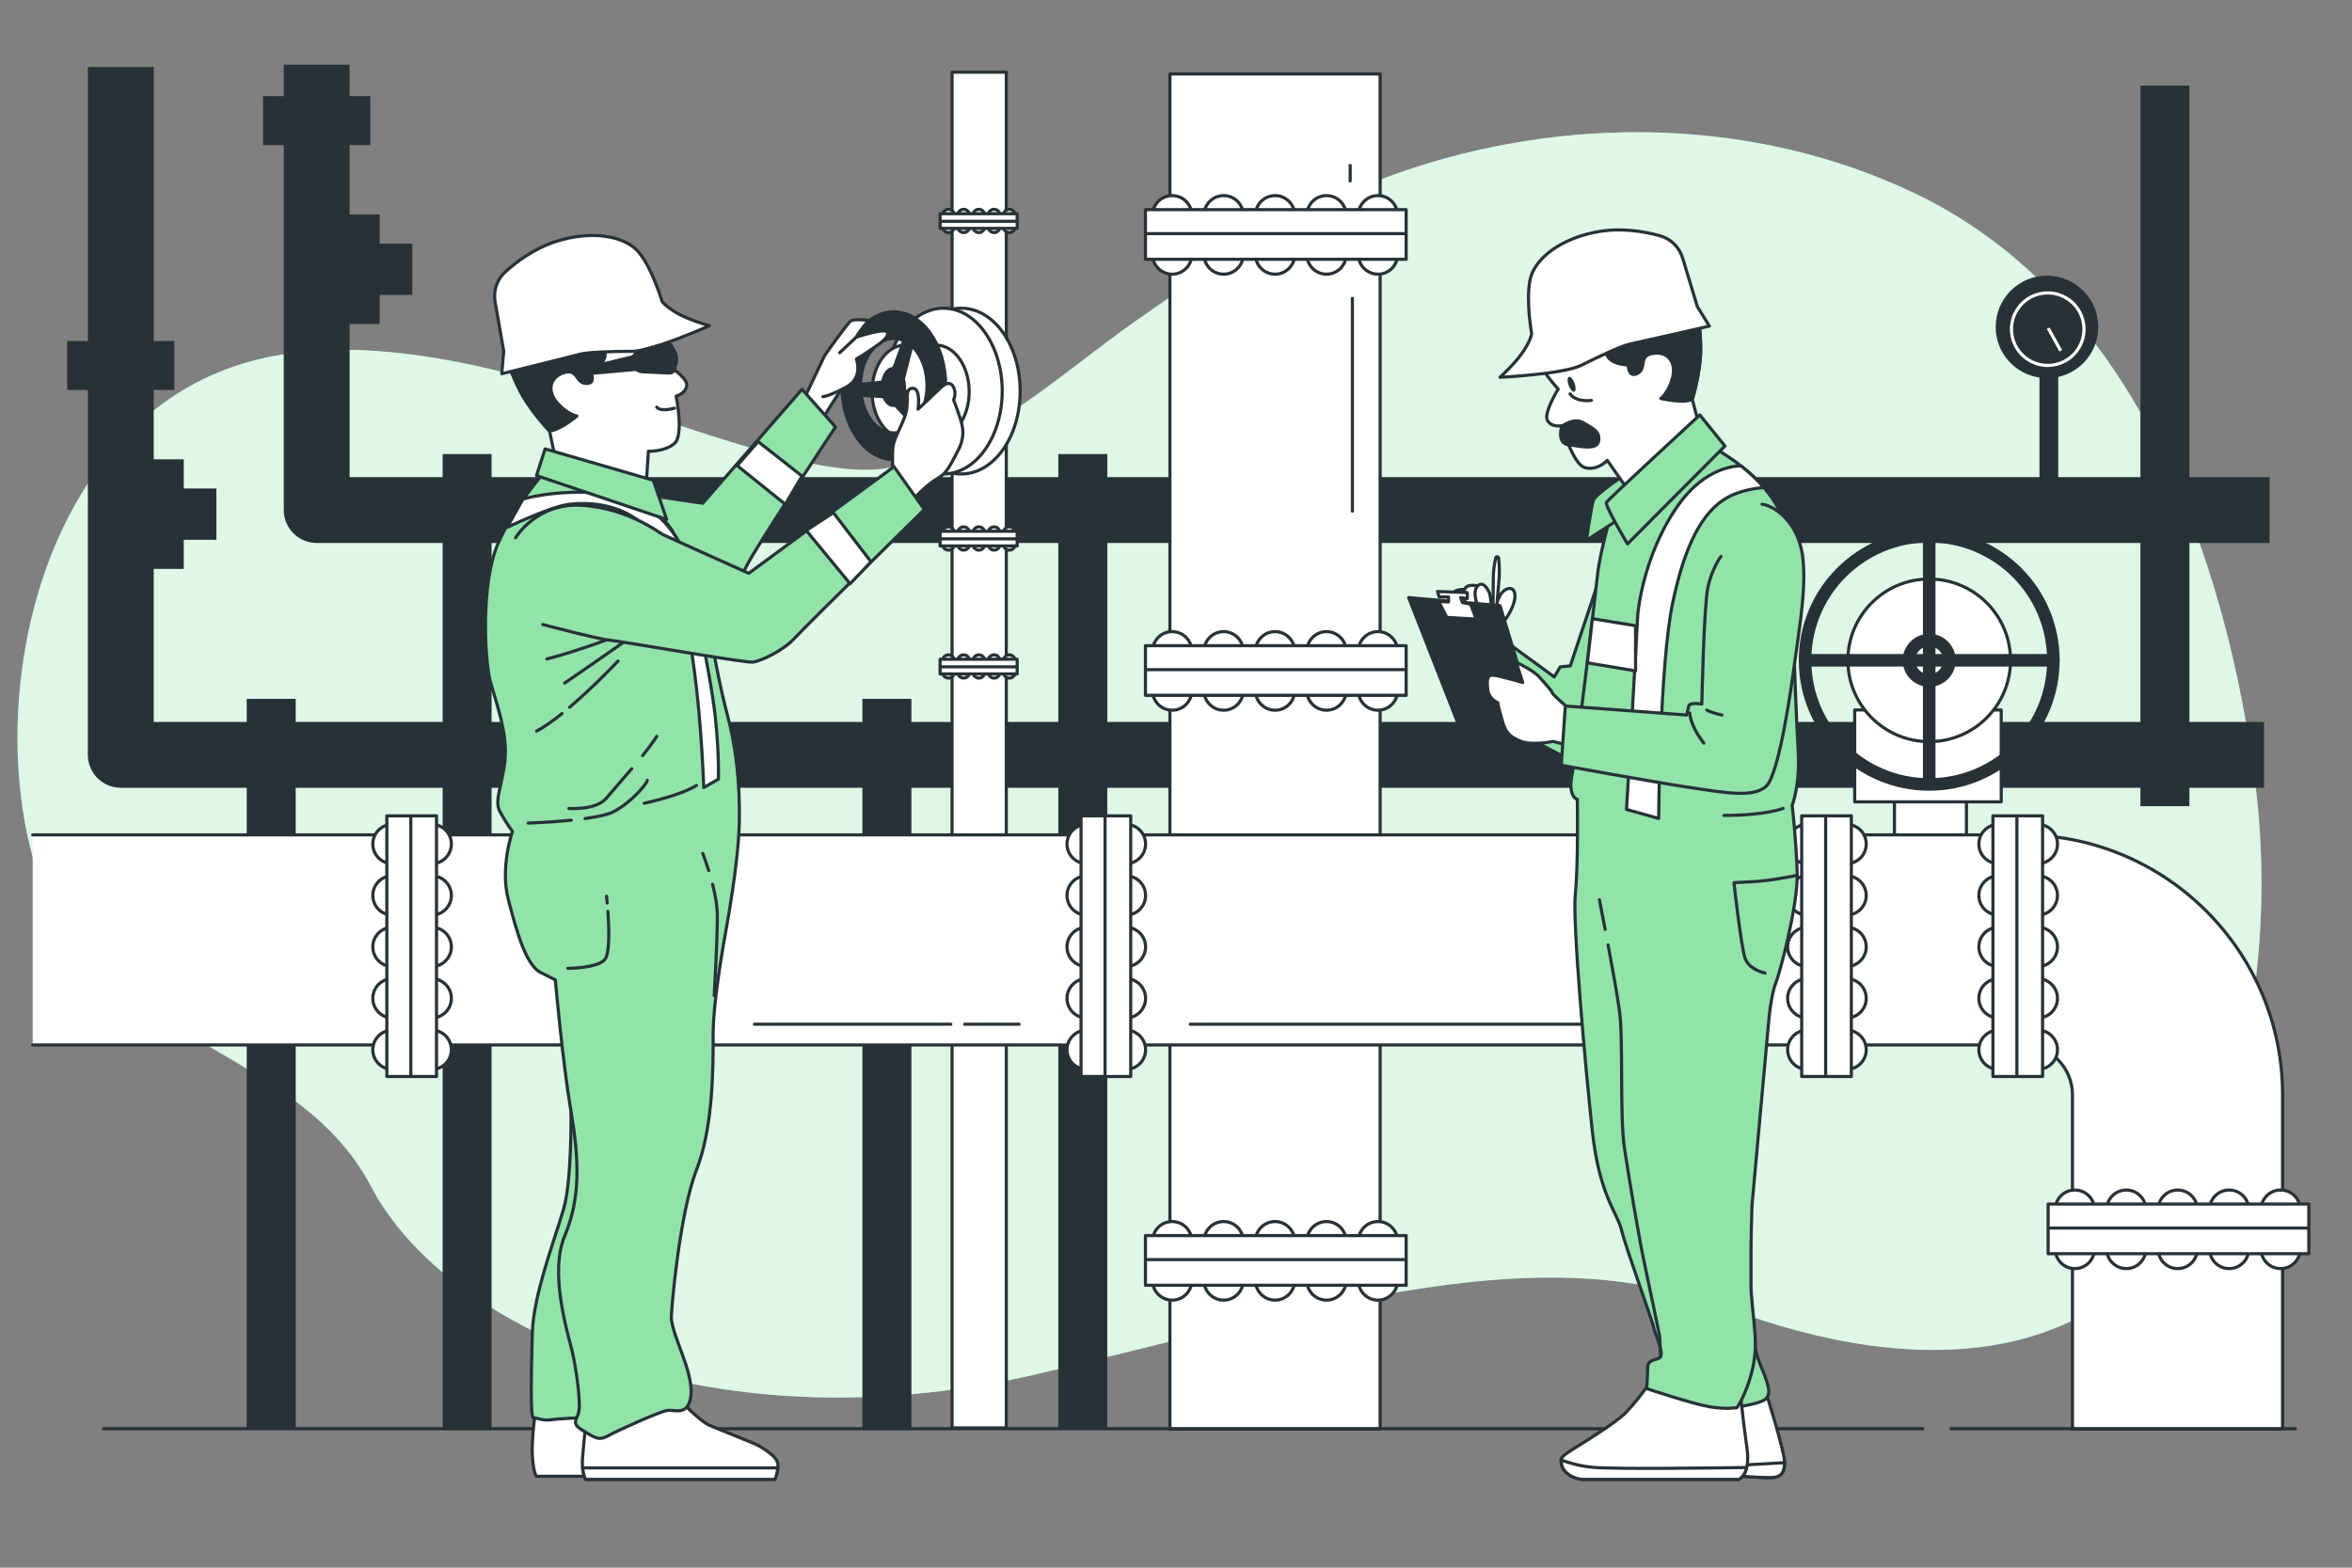 <svg xmlns="http://www.w3.org/2000/svg" xmlns:xlink="http://www.w3.org/1999/xlink" x="0px" y="0px" viewBox="0 0 750 500" style="enable-background:new 0 0 750 500;" xml:space="preserve">
<rect x="0" y="0" width="750" height="500" fill="#808080" stroke="none"/>
<g id="Background_Simple">
	<g>
		<path style="fill:#92E3A9;" d="M692.332,150.784c-17.208-37.745-43.209-70.656-81.62-89.051    c-51.326-24.58-112.158-25.188-165.405-6.347c-30.372,10.747-57.306,28.808-83.481,47.215    c-23.265,16.36-49.807,41.349-78.576,46.633c-38.942,7.152-130.942-50.848-199.942-34.848s-89,106-72,162s83,56,107,102    c24,46,110,85,216,59s161-41,217-20s133,27,159.001-61.003c10.408-35.229,13.439-72.601,8.524-109.021    C714.524,215.448,706.342,181.514,692.332,150.784z"></path>
		<path style="opacity:0.7;fill:#FFFFFF;" d="M692.332,150.784c-17.208-37.745-43.209-70.656-81.62-89.051    c-51.326-24.58-112.158-25.188-165.405-6.347c-30.372,10.747-57.306,28.808-83.481,47.215    c-23.265,16.36-49.807,41.349-78.576,46.633c-38.942,7.152-130.942-50.848-199.942-34.848s-89,106-72,162s83,56,107,102    c24,46,110,85,216,59s161-41,217-20s133,27,159.001-61.003c10.408-35.229,13.439-72.601,8.524-109.021    C714.524,215.448,706.342,181.514,692.332,150.784z"></path>
	</g>
</g>
<g id="Pipes_2">
	<g>
		<path style="fill:#263238;" d="M723.735,173.172v-21h-25.582V27.323h-15.617v124.849H656.32v-31.949    c7.302-1.638,12.763-8.148,12.763-15.944c0-9.031-7.321-16.352-16.352-16.352c-9.031,0-16.352,7.321-16.352,16.352    c0,8.216,6.066,14.997,13.959,16.157v31.735H353.089v-7.348h-15.617v7.348H156.759v-7.348h-15.617v7.348h-29.658v-48.808h9.579    v-9.296h10.411V77.707h-10.411v-9.296h-9.579V46.286h6.604V30.669h-6.604V20.617h-21v10.052h-6.605v15.617h6.605v116.385    c0,5.799,4.701,10.5,10.5,10.5h40.158v57.086H94.29v-7.348H78.673v7.348H49.015v-48.808h9.579v-9.296h10.411v-16.361H58.594    v-9.296h-9.579v-22.124h6.604v-15.617h-6.604V21.373h-21v87.382H21.41v15.617h6.605v116.385c0,5.799,4.701,10.5,10.5,10.5h40.158    v204.472H94.29V251.257h46.851v204.817h15.617V251.257h118.244v204.834h15.617V251.257h46.852v204.254h15.617V251.257h329.447    v5.861h15.617v-5.861h23.797v-21h-23.797v-57.086H723.735z M290.62,230.257v-7.348h-15.617v7.348H156.759v-57.086h180.713v57.086    H290.62z M682.536,230.257H353.089v-57.086h329.447V230.257z"></path>
		<g>
			<line style="fill:none;stroke:#FFFFFF;stroke-miterlimit:10;" x1="653.129" y1="104.678" x2="657.117" y2="111.857"></line>
			
				<ellipse transform="matrix(0.97 -0.242 0.242 0.97 -5.89 161.506)" style="fill:none;stroke:#FFFFFF;stroke-miterlimit:10;" cx="653.129" cy="104.678" rx="11.566" ry="11.566"></ellipse>
		</g>
	</g>
</g>
<g id="Pipes_1">
	<g>
		
			<rect x="373.06" y="23.592" style="fill:#FFFFFF;stroke:#263238;stroke-linecap:round;stroke-linejoin:round;stroke-miterlimit:10;" width="67.038" height="432.178"></rect>
		<g>
			
				<line style="fill:none;stroke:#263238;stroke-linecap:round;stroke-linejoin:round;stroke-miterlimit:10;" x1="431.251" y1="95.163" x2="431.251" y2="163.007"></line>
			
				<line style="fill:none;stroke:#263238;stroke-linecap:round;stroke-linejoin:round;stroke-miterlimit:10;" x1="430.544" y1="57.708" x2="430.544" y2="52.761"></line>
		</g>
		<g>
			<g>
				
					<circle style="fill:#FFFFFF;stroke:#263238;stroke-linecap:round;stroke-linejoin:round;stroke-miterlimit:10;" cx="439.398" cy="81.183" r="6.265"></circle>
				
					<circle style="fill:#FFFFFF;stroke:#263238;stroke-linecap:round;stroke-linejoin:round;stroke-miterlimit:10;" cx="422.994" cy="81.183" r="6.265"></circle>
				
					<circle style="fill:#FFFFFF;stroke:#263238;stroke-linecap:round;stroke-linejoin:round;stroke-miterlimit:10;" cx="406.59" cy="81.183" r="6.265"></circle>
				
					<circle style="fill:#FFFFFF;stroke:#263238;stroke-linecap:round;stroke-linejoin:round;stroke-miterlimit:10;" cx="390.186" cy="81.183" r="6.265"></circle>
				
					<circle style="fill:#FFFFFF;stroke:#263238;stroke-linecap:round;stroke-linejoin:round;stroke-miterlimit:10;" cx="373.782" cy="81.183" r="6.265"></circle>
			</g>
			<g>
				<path style="fill:#FFFFFF;stroke:#263238;stroke-linecap:round;stroke-linejoin:round;stroke-miterlimit:10;" d="      M439.398,74.918c-3.46,0-6.265-2.805-6.265-6.265c0-3.46,2.805-6.266,6.265-6.266c3.46,0,6.265,2.805,6.265,6.266      C445.663,72.113,442.858,74.918,439.398,74.918z"></path>
				<path style="fill:#FFFFFF;stroke:#263238;stroke-linecap:round;stroke-linejoin:round;stroke-miterlimit:10;" d="      M422.994,74.918c-3.46,0-6.265-2.805-6.265-6.265c0-3.46,2.805-6.266,6.265-6.266s6.265,2.805,6.265,6.266      C429.259,72.113,426.454,74.918,422.994,74.918z"></path>
				<path style="fill:#FFFFFF;stroke:#263238;stroke-linecap:round;stroke-linejoin:round;stroke-miterlimit:10;" d="M406.59,74.918      c-3.46,0-6.265-2.805-6.265-6.265c0-3.46,2.805-6.266,6.265-6.266s6.265,2.805,6.265,6.266      C412.855,72.113,410.05,74.918,406.59,74.918z"></path>
				<path style="fill:#FFFFFF;stroke:#263238;stroke-linecap:round;stroke-linejoin:round;stroke-miterlimit:10;" d="      M390.186,74.918c-3.46,0-6.265-2.805-6.265-6.265c0-3.46,2.805-6.266,6.265-6.266s6.265,2.805,6.265,6.266      C396.451,72.113,393.646,74.918,390.186,74.918z"></path>
				<path style="fill:#FFFFFF;stroke:#263238;stroke-linecap:round;stroke-linejoin:round;stroke-miterlimit:10;" d="      M373.782,74.918c-3.46,0-6.265-2.805-6.265-6.265c0-3.46,2.805-6.266,6.265-6.266c3.46,0,6.265,2.805,6.265,6.266      C380.047,72.113,377.242,74.918,373.782,74.918z"></path>
			</g>
			
				<rect x="398.909" y="33.217" transform="matrix(-1.836970e-16 1 -1 -1.836970e-16 481.613 -332.041)" style="fill:#FFFFFF;stroke:#263238;stroke-linecap:round;stroke-linejoin:round;stroke-miterlimit:10;" width="15.836" height="83.139"></rect>
			
				<line style="fill:none;stroke:#263238;stroke-linecap:round;stroke-linejoin:round;stroke-miterlimit:10;" x1="448.097" y1="74.514" x2="365.542" y2="74.514"></line>
		</g>
		<g>
			<g>
				<path style="fill:#FFFFFF;stroke:#263238;stroke-linecap:round;stroke-linejoin:round;stroke-miterlimit:10;" d="      M439.398,226.516c-3.46,0-6.265-2.805-6.265-6.265s2.805-6.266,6.265-6.266c3.46,0,6.265,2.805,6.265,6.266      S442.858,226.516,439.398,226.516z"></path>
				<path style="fill:#FFFFFF;stroke:#263238;stroke-linecap:round;stroke-linejoin:round;stroke-miterlimit:10;" d="      M422.994,226.516c-3.46,0-6.265-2.805-6.265-6.265s2.805-6.266,6.265-6.266s6.265,2.805,6.265,6.266      S426.454,226.516,422.994,226.516z"></path>
				<path style="fill:#FFFFFF;stroke:#263238;stroke-linecap:round;stroke-linejoin:round;stroke-miterlimit:10;" d="      M406.59,226.516c-3.46,0-6.265-2.805-6.265-6.265s2.805-6.266,6.265-6.266s6.265,2.805,6.265,6.266      S410.05,226.516,406.59,226.516z"></path>
				<path style="fill:#FFFFFF;stroke:#263238;stroke-linecap:round;stroke-linejoin:round;stroke-miterlimit:10;" d="      M390.186,226.516c-3.46,0-6.265-2.805-6.265-6.265s2.805-6.266,6.265-6.266s6.265,2.805,6.265,6.266      S393.646,226.516,390.186,226.516z"></path>
				<path style="fill:#FFFFFF;stroke:#263238;stroke-linecap:round;stroke-linejoin:round;stroke-miterlimit:10;" d="      M373.782,226.516c-3.46,0-6.265-2.805-6.265-6.265s2.805-6.266,6.265-6.266c3.46,0,6.265,2.805,6.265,6.266      S377.242,226.516,373.782,226.516z"></path>
			</g>
			<g>
				
					<circle style="fill:#FFFFFF;stroke:#263238;stroke-linecap:round;stroke-linejoin:round;stroke-miterlimit:10;" cx="439.398" cy="207.719" r="6.265"></circle>
				
					<circle style="fill:#FFFFFF;stroke:#263238;stroke-linecap:round;stroke-linejoin:round;stroke-miterlimit:10;" cx="422.994" cy="207.719" r="6.265"></circle>
				
					<circle style="fill:#FFFFFF;stroke:#263238;stroke-linecap:round;stroke-linejoin:round;stroke-miterlimit:10;" cx="406.59" cy="207.719" r="6.265"></circle>
				
					<circle style="fill:#FFFFFF;stroke:#263238;stroke-linecap:round;stroke-linejoin:round;stroke-miterlimit:10;" cx="390.186" cy="207.719" r="6.265"></circle>
				
					<circle style="fill:#FFFFFF;stroke:#263238;stroke-linecap:round;stroke-linejoin:round;stroke-miterlimit:10;" cx="373.782" cy="207.719" r="6.265"></circle>
			</g>
			
				<rect x="398.909" y="172.284" transform="matrix(-1.836970e-16 1 -1 -1.836970e-16 620.68 -192.974)" style="fill:#FFFFFF;stroke:#263238;stroke-linecap:round;stroke-linejoin:round;stroke-miterlimit:10;" width="15.836" height="83.139"></rect>
			
				<line style="fill:none;stroke:#263238;stroke-linecap:round;stroke-linejoin:round;stroke-miterlimit:10;" x1="448.097" y1="213.581" x2="365.542" y2="213.581"></line>
		</g>
		<g>
			<g>
				
					<circle style="fill:#FFFFFF;stroke:#263238;stroke-linecap:round;stroke-linejoin:round;stroke-miterlimit:10;" cx="439.398" cy="408.4" r="6.265"></circle>
				
					<circle style="fill:#FFFFFF;stroke:#263238;stroke-linecap:round;stroke-linejoin:round;stroke-miterlimit:10;" cx="422.994" cy="408.4" r="6.265"></circle>
				
					<circle style="fill:#FFFFFF;stroke:#263238;stroke-linecap:round;stroke-linejoin:round;stroke-miterlimit:10;" cx="406.59" cy="408.4" r="6.265"></circle>
				
					<circle style="fill:#FFFFFF;stroke:#263238;stroke-linecap:round;stroke-linejoin:round;stroke-miterlimit:10;" cx="390.186" cy="408.4" r="6.265"></circle>
				
					<circle style="fill:#FFFFFF;stroke:#263238;stroke-linecap:round;stroke-linejoin:round;stroke-miterlimit:10;" cx="373.782" cy="408.4" r="6.265"></circle>
			</g>
			<g>
				<path style="fill:#FFFFFF;stroke:#263238;stroke-linecap:round;stroke-linejoin:round;stroke-miterlimit:10;" d="      M439.398,402.134c-3.46,0-6.265-2.805-6.265-6.265c0-3.46,2.805-6.266,6.265-6.266c3.46,0,6.265,2.805,6.265,6.266      C445.663,399.329,442.858,402.134,439.398,402.134z"></path>
				<path style="fill:#FFFFFF;stroke:#263238;stroke-linecap:round;stroke-linejoin:round;stroke-miterlimit:10;" d="      M422.994,402.134c-3.46,0-6.265-2.805-6.265-6.265c0-3.46,2.805-6.266,6.265-6.266s6.265,2.805,6.265,6.266      C429.259,399.329,426.454,402.134,422.994,402.134z"></path>
				<path style="fill:#FFFFFF;stroke:#263238;stroke-linecap:round;stroke-linejoin:round;stroke-miterlimit:10;" d="      M406.59,402.134c-3.46,0-6.265-2.805-6.265-6.265c0-3.46,2.805-6.266,6.265-6.266s6.265,2.805,6.265,6.266      C412.855,399.329,410.05,402.134,406.59,402.134z"></path>
				<path style="fill:#FFFFFF;stroke:#263238;stroke-linecap:round;stroke-linejoin:round;stroke-miterlimit:10;" d="      M390.186,402.134c-3.46,0-6.265-2.805-6.265-6.265c0-3.46,2.805-6.266,6.265-6.266s6.265,2.805,6.265,6.266      C396.451,399.329,393.646,402.134,390.186,402.134z"></path>
				<path style="fill:#FFFFFF;stroke:#263238;stroke-linecap:round;stroke-linejoin:round;stroke-miterlimit:10;" d="      M373.782,402.134c-3.46,0-6.265-2.805-6.265-6.265c0-3.46,2.805-6.266,6.265-6.266c3.46,0,6.265,2.805,6.265,6.266      C380.047,399.329,377.242,402.134,373.782,402.134z"></path>
			</g>
			
				<rect x="398.909" y="360.433" transform="matrix(-1.836970e-16 1 -1 -1.836970e-16 808.83 -4.824)" style="fill:#FFFFFF;stroke:#263238;stroke-linecap:round;stroke-linejoin:round;stroke-miterlimit:10;" width="15.836" height="83.139"></rect>
			
				<line style="fill:none;stroke:#263238;stroke-linecap:round;stroke-linejoin:round;stroke-miterlimit:10;" x1="448.097" y1="401.73" x2="365.542" y2="401.73"></line>
		</g>
	</g>
	<g>
		
			<rect x="303.593" y="23.015" style="fill:#FFFFFF;stroke:#263238;stroke-linecap:round;stroke-linejoin:round;stroke-miterlimit:10;" width="17.295" height="432.397"></rect>
		<g>
			<g>
				
					<circle style="fill:#FFFFFF;stroke:#263238;stroke-linecap:round;stroke-linejoin:round;stroke-miterlimit:10;" cx="302.435" cy="169.897" r="1.853"></circle>
				
					<circle style="fill:#FFFFFF;stroke:#263238;stroke-linecap:round;stroke-linejoin:round;stroke-miterlimit:10;" cx="307.285" cy="169.897" r="1.853"></circle>
				
					<circle style="fill:#FFFFFF;stroke:#263238;stroke-linecap:round;stroke-linejoin:round;stroke-miterlimit:10;" cx="312.136" cy="169.897" r="1.853"></circle>
				
					<circle style="fill:#FFFFFF;stroke:#263238;stroke-linecap:round;stroke-linejoin:round;stroke-miterlimit:10;" cx="316.987" cy="169.897" r="1.853"></circle>
				
					<circle style="fill:#FFFFFF;stroke:#263238;stroke-linecap:round;stroke-linejoin:round;stroke-miterlimit:10;" cx="321.837" cy="169.897" r="1.853"></circle>
			</g>
			<g>
				
					<circle style="fill:#FFFFFF;stroke:#263238;stroke-linecap:round;stroke-linejoin:round;stroke-miterlimit:10;" cx="302.435" cy="173.602" r="1.853"></circle>
				
					<circle style="fill:#FFFFFF;stroke:#263238;stroke-linecap:round;stroke-linejoin:round;stroke-miterlimit:10;" cx="307.285" cy="173.602" r="1.853"></circle>
				
					<circle style="fill:#FFFFFF;stroke:#263238;stroke-linecap:round;stroke-linejoin:round;stroke-miterlimit:10;" cx="312.136" cy="173.602" r="1.853"></circle>
				
					<circle style="fill:#FFFFFF;stroke:#263238;stroke-linecap:round;stroke-linejoin:round;stroke-miterlimit:10;" cx="316.987" cy="173.602" r="1.853"></circle>
				
					<circle style="fill:#FFFFFF;stroke:#263238;stroke-linecap:round;stroke-linejoin:round;stroke-miterlimit:10;" cx="321.837" cy="173.602" r="1.853"></circle>
			</g>
			
				<rect x="309.725" y="159.496" transform="matrix(6.123234e-17 -1 1 6.123234e-17 140.278 483.854)" style="fill:#FFFFFF;stroke:#263238;stroke-linecap:round;stroke-linejoin:round;stroke-miterlimit:10;" width="4.683" height="24.584"></rect>
			
				<line style="fill:none;stroke:#263238;stroke-linecap:round;stroke-linejoin:round;stroke-miterlimit:10;" x1="299.862" y1="171.869" x2="324.274" y2="171.869"></line>
		</g>
		<g>
			<g>
				
					<circle style="fill:#FFFFFF;stroke:#263238;stroke-linecap:round;stroke-linejoin:round;stroke-miterlimit:10;" cx="302.435" cy="68.616" r="1.853"></circle>
				
					<circle style="fill:#FFFFFF;stroke:#263238;stroke-linecap:round;stroke-linejoin:round;stroke-miterlimit:10;" cx="307.285" cy="68.616" r="1.853"></circle>
				
					<circle style="fill:#FFFFFF;stroke:#263238;stroke-linecap:round;stroke-linejoin:round;stroke-miterlimit:10;" cx="312.136" cy="68.616" r="1.853"></circle>
				
					<circle style="fill:#FFFFFF;stroke:#263238;stroke-linecap:round;stroke-linejoin:round;stroke-miterlimit:10;" cx="316.987" cy="68.616" r="1.853"></circle>
				
					<circle style="fill:#FFFFFF;stroke:#263238;stroke-linecap:round;stroke-linejoin:round;stroke-miterlimit:10;" cx="321.837" cy="68.616" r="1.853"></circle>
			</g>
			<g>
				
					<circle style="fill:#FFFFFF;stroke:#263238;stroke-linecap:round;stroke-linejoin:round;stroke-miterlimit:10;" cx="302.435" cy="72.322" r="1.853"></circle>
				
					<circle style="fill:#FFFFFF;stroke:#263238;stroke-linecap:round;stroke-linejoin:round;stroke-miterlimit:10;" cx="307.285" cy="72.322" r="1.853"></circle>
				
					<circle style="fill:#FFFFFF;stroke:#263238;stroke-linecap:round;stroke-linejoin:round;stroke-miterlimit:10;" cx="312.136" cy="72.322" r="1.853"></circle>
				
					<circle style="fill:#FFFFFF;stroke:#263238;stroke-linecap:round;stroke-linejoin:round;stroke-miterlimit:10;" cx="316.987" cy="72.322" r="1.853"></circle>
				
					<circle style="fill:#FFFFFF;stroke:#263238;stroke-linecap:round;stroke-linejoin:round;stroke-miterlimit:10;" cx="321.837" cy="72.322" r="1.853"></circle>
			</g>
			
				<rect x="309.725" y="58.216" transform="matrix(6.123234e-17 -1 1 6.123234e-17 241.558 382.574)" style="fill:#FFFFFF;stroke:#263238;stroke-linecap:round;stroke-linejoin:round;stroke-miterlimit:10;" width="4.683" height="24.584"></rect>
			
				<line style="fill:none;stroke:#263238;stroke-linecap:round;stroke-linejoin:round;stroke-miterlimit:10;" x1="299.862" y1="70.588" x2="324.274" y2="70.588"></line>
		</g>
		<g>
			<g>
				
					<circle style="fill:#FFFFFF;stroke:#263238;stroke-linecap:round;stroke-linejoin:round;stroke-miterlimit:10;" cx="302.435" cy="210.714" r="1.853"></circle>
				
					<circle style="fill:#FFFFFF;stroke:#263238;stroke-linecap:round;stroke-linejoin:round;stroke-miterlimit:10;" cx="307.285" cy="210.714" r="1.853"></circle>
				
					<circle style="fill:#FFFFFF;stroke:#263238;stroke-linecap:round;stroke-linejoin:round;stroke-miterlimit:10;" cx="312.136" cy="210.714" r="1.853"></circle>
				
					<circle style="fill:#FFFFFF;stroke:#263238;stroke-linecap:round;stroke-linejoin:round;stroke-miterlimit:10;" cx="316.987" cy="210.714" r="1.853"></circle>
				
					<circle style="fill:#FFFFFF;stroke:#263238;stroke-linecap:round;stroke-linejoin:round;stroke-miterlimit:10;" cx="321.837" cy="210.714" r="1.853"></circle>
			</g>
			<g>
				
					<circle style="fill:#FFFFFF;stroke:#263238;stroke-linecap:round;stroke-linejoin:round;stroke-miterlimit:10;" cx="302.435" cy="214.419" r="1.853"></circle>
				
					<circle style="fill:#FFFFFF;stroke:#263238;stroke-linecap:round;stroke-linejoin:round;stroke-miterlimit:10;" cx="307.285" cy="214.419" r="1.853"></circle>
				
					<circle style="fill:#FFFFFF;stroke:#263238;stroke-linecap:round;stroke-linejoin:round;stroke-miterlimit:10;" cx="312.136" cy="214.419" r="1.853"></circle>
				
					<circle style="fill:#FFFFFF;stroke:#263238;stroke-linecap:round;stroke-linejoin:round;stroke-miterlimit:10;" cx="316.987" cy="214.419" r="1.853"></circle>
				
					<circle style="fill:#FFFFFF;stroke:#263238;stroke-linecap:round;stroke-linejoin:round;stroke-miterlimit:10;" cx="321.837" cy="214.419" r="1.853"></circle>
			</g>
			
				<rect x="309.725" y="200.313" transform="matrix(6.123234e-17 -1 1 6.123234e-17 99.46 524.672)" style="fill:#FFFFFF;stroke:#263238;stroke-linecap:round;stroke-linejoin:round;stroke-miterlimit:10;" width="4.683" height="24.584"></rect>
			
				<line style="fill:none;stroke:#263238;stroke-linecap:round;stroke-linejoin:round;stroke-miterlimit:10;" x1="299.862" y1="212.686" x2="324.274" y2="212.686"></line>
		</g>
		<g>
			
				<ellipse style="fill:#FFFFFF;stroke:#263238;stroke-linecap:round;stroke-linejoin:round;stroke-miterlimit:10;" cx="306.558" cy="124.733" rx="18.75" ry="26.433"></ellipse>
			
				<ellipse style="fill:#FFFFFF;stroke:#263238;stroke-linecap:round;stroke-linejoin:round;stroke-miterlimit:10;" cx="300.836" cy="124.733" rx="18.75" ry="26.433"></ellipse>
		</g>
		<g>
			<path style="fill:#FFFFFF;stroke:#263238;stroke-linecap:round;stroke-linejoin:round;stroke-miterlimit:10;" d="     M298.506,110.074h-9.887v9.741c-0.417,1.599-0.656,3.319-0.656,5.122s0.239,3.523,0.656,5.123v9.741h9.887     c5.823,0,10.543-6.655,10.543-14.864S304.329,110.074,298.506,110.074z"></path>
			
				<ellipse style="fill:#FFFFFF;stroke:#263238;stroke-linecap:round;stroke-linejoin:round;stroke-miterlimit:10;" cx="288.619" cy="124.937" rx="10.543" ry="14.864"></ellipse>
		</g>
	</g>
	<g>
		
			<rect x="604.096" y="239.11" style="fill:#FFFFFF;stroke:#263238;stroke-linecap:round;stroke-linejoin:round;stroke-miterlimit:10;" width="22.962" height="33.256"></rect>
		
			<rect x="591.427" y="226.441" style="fill:#FFFFFF;stroke:#263238;stroke-linecap:round;stroke-linejoin:round;stroke-miterlimit:10;" width="46.716" height="29.297"></rect>
		
			<circle style="fill:#FFFFFF;stroke:#263238;stroke-linecap:round;stroke-linejoin:round;stroke-miterlimit:10;" cx="615.181" cy="210.605" r="25.931"></circle>
		<g>
			
				<circle style="fill:none;stroke:#263238;stroke-width:4;stroke-linecap:round;stroke-linejoin:round;stroke-miterlimit:10;" cx="615.181" cy="210.605" r="39.59"></circle>
			<path style="fill:none;stroke:#263238;stroke-width:4;stroke-linecap:round;stroke-linejoin:round;stroke-miterlimit:10;" d="     M621.636,210.605c0-3.565-2.89-6.454-6.454-6.454s-6.455,2.89-6.455,6.454s2.89,6.454,6.455,6.454     S621.636,214.17,621.636,210.605z"></path>
			
				<line style="fill:none;stroke:#263238;stroke-width:4;stroke-linecap:round;stroke-linejoin:round;stroke-miterlimit:10;" x1="615.181" y1="171.015" x2="615.181" y2="249.403"></line>
			
				<line style="fill:none;stroke:#263238;stroke-width:4;stroke-linecap:round;stroke-linejoin:round;stroke-miterlimit:10;" x1="575.591" y1="210.605" x2="654.771" y2="210.605"></line>
		</g>
	</g>
	<g>
		<g>
			<path style="fill:#FFFFFF;stroke:#263238;stroke-linecap:round;stroke-linejoin:round;stroke-miterlimit:10;" d="M10.421,266.286     H644.97c45.707,0,82.892,37.184,82.892,82.892V455.77h-67V349.177c0-8.763-7.129-15.892-15.892-15.892H10.421"></path>
		</g>
		<g>
			
				<line style="fill:none;stroke:#263238;stroke-linecap:round;stroke-linejoin:round;stroke-miterlimit:10;" x1="307.626" y1="326.666" x2="324.943" y2="326.666"></line>
			
				<line style="fill:none;stroke:#263238;stroke-linecap:round;stroke-linejoin:round;stroke-miterlimit:10;" x1="240.581" y1="326.666" x2="303.186" y2="326.666"></line>
		</g>
		<g>
			
				<line style="fill:none;stroke:#263238;stroke-linecap:round;stroke-linejoin:round;stroke-miterlimit:10;" x1="540.417" y1="326.666" x2="557.733" y2="326.666"></line>
			
				<line style="fill:none;stroke:#263238;stroke-linecap:round;stroke-linejoin:round;stroke-miterlimit:10;" x1="379.556" y1="326.666" x2="535.977" y2="326.666"></line>
		</g>
		<g>
			<g>
				<path style="fill:#FFFFFF;stroke:#263238;stroke-linecap:round;stroke-linejoin:round;stroke-miterlimit:10;" d="      M595.099,269.194c0,3.46-2.805,6.265-6.266,6.265s-6.265-2.805-6.265-6.265s2.805-6.265,6.265-6.265      S595.099,265.734,595.099,269.194z"></path>
				<path style="fill:#FFFFFF;stroke:#263238;stroke-linecap:round;stroke-linejoin:round;stroke-miterlimit:10;" d="      M595.099,285.598c0,3.46-2.805,6.265-6.266,6.265s-6.265-2.805-6.265-6.265s2.805-6.265,6.265-6.265      S595.099,282.138,595.099,285.598z"></path>
				<path style="fill:#FFFFFF;stroke:#263238;stroke-linecap:round;stroke-linejoin:round;stroke-miterlimit:10;" d="      M595.099,302.002c0,3.46-2.805,6.265-6.266,6.265s-6.265-2.805-6.265-6.265s2.805-6.265,6.265-6.265      S595.099,298.542,595.099,302.002z"></path>
				<path style="fill:#FFFFFF;stroke:#263238;stroke-linecap:round;stroke-linejoin:round;stroke-miterlimit:10;" d="      M595.099,318.406c0,3.46-2.805,6.265-6.266,6.265s-6.265-2.805-6.265-6.265c0-3.46,2.805-6.265,6.265-6.265      S595.099,314.946,595.099,318.406z"></path>
				<path style="fill:#FFFFFF;stroke:#263238;stroke-linecap:round;stroke-linejoin:round;stroke-miterlimit:10;" d="      M595.099,334.81c0,3.46-2.805,6.265-6.266,6.265s-6.265-2.805-6.265-6.265s2.805-6.265,6.265-6.265      S595.099,331.35,595.099,334.81z"></path>
			</g>
			<g>
				
					<circle style="fill:#FFFFFF;stroke:#263238;stroke-linecap:round;stroke-linejoin:round;stroke-miterlimit:10;" cx="576.302" cy="269.194" r="6.265"></circle>
				
					<circle style="fill:#FFFFFF;stroke:#263238;stroke-linecap:round;stroke-linejoin:round;stroke-miterlimit:10;" cx="576.302" cy="285.598" r="6.265"></circle>
				
					<circle style="fill:#FFFFFF;stroke:#263238;stroke-linecap:round;stroke-linejoin:round;stroke-miterlimit:10;" cx="576.302" cy="302.002" r="6.265"></circle>
				
					<circle style="fill:#FFFFFF;stroke:#263238;stroke-linecap:round;stroke-linejoin:round;stroke-miterlimit:10;" cx="576.302" cy="318.406" r="6.265"></circle>
				
					<circle style="fill:#FFFFFF;stroke:#263238;stroke-linecap:round;stroke-linejoin:round;stroke-miterlimit:10;" cx="576.302" cy="334.81" r="6.265"></circle>
			</g>
			
				<rect x="574.518" y="260.195" style="fill:#FFFFFF;stroke:#263238;stroke-linecap:round;stroke-linejoin:round;stroke-miterlimit:10;" width="15.836" height="83.139"></rect>
			
				<line style="fill:none;stroke:#263238;stroke-linecap:round;stroke-linejoin:round;stroke-miterlimit:10;" x1="582.164" y1="260.495" x2="582.164" y2="343.05"></line>
		</g>
		<g>
			<g>
				
					<circle style="fill:#FFFFFF;stroke:#263238;stroke-linecap:round;stroke-linejoin:round;stroke-miterlimit:10;" cx="649.815" cy="269.194" r="6.265"></circle>
				
					<circle style="fill:#FFFFFF;stroke:#263238;stroke-linecap:round;stroke-linejoin:round;stroke-miterlimit:10;" cx="649.815" cy="285.598" r="6.265"></circle>
				
					<circle style="fill:#FFFFFF;stroke:#263238;stroke-linecap:round;stroke-linejoin:round;stroke-miterlimit:10;" cx="649.815" cy="302.002" r="6.265"></circle>
				
					<circle style="fill:#FFFFFF;stroke:#263238;stroke-linecap:round;stroke-linejoin:round;stroke-miterlimit:10;" cx="649.815" cy="318.406" r="6.265"></circle>
				
					<circle style="fill:#FFFFFF;stroke:#263238;stroke-linecap:round;stroke-linejoin:round;stroke-miterlimit:10;" cx="649.815" cy="334.81" r="6.265"></circle>
			</g>
			<g>
				<path style="fill:#FFFFFF;stroke:#263238;stroke-linecap:round;stroke-linejoin:round;stroke-miterlimit:10;" d="      M643.549,269.194c0,3.46-2.805,6.265-6.266,6.265c-3.46,0-6.265-2.805-6.265-6.265s2.805-6.265,6.265-6.265      C640.744,262.928,643.549,265.734,643.549,269.194z"></path>
				<path style="fill:#FFFFFF;stroke:#263238;stroke-linecap:round;stroke-linejoin:round;stroke-miterlimit:10;" d="      M643.549,285.598c0,3.46-2.805,6.265-6.266,6.265c-3.46,0-6.265-2.805-6.265-6.265s2.805-6.265,6.265-6.265      C640.744,279.332,643.549,282.138,643.549,285.598z"></path>
				<path style="fill:#FFFFFF;stroke:#263238;stroke-linecap:round;stroke-linejoin:round;stroke-miterlimit:10;" d="      M643.549,302.002c0,3.46-2.805,6.265-6.266,6.265c-3.46,0-6.265-2.805-6.265-6.265s2.805-6.265,6.265-6.265      C640.744,295.737,643.549,298.542,643.549,302.002z"></path>
				<path style="fill:#FFFFFF;stroke:#263238;stroke-linecap:round;stroke-linejoin:round;stroke-miterlimit:10;" d="      M643.549,318.406c0,3.46-2.805,6.265-6.266,6.265c-3.46,0-6.265-2.805-6.265-6.265c0-3.46,2.805-6.265,6.265-6.265      C640.744,312.141,643.549,314.946,643.549,318.406z"></path>
				<path style="fill:#FFFFFF;stroke:#263238;stroke-linecap:round;stroke-linejoin:round;stroke-miterlimit:10;" d="      M643.549,334.81c0,3.46-2.805,6.265-6.266,6.265c-3.46,0-6.265-2.805-6.265-6.265s2.805-6.265,6.265-6.265      C640.744,328.544,643.549,331.35,643.549,334.81z"></path>
			</g>
			
				<rect x="635.499" y="260.195" style="fill:#FFFFFF;stroke:#263238;stroke-linecap:round;stroke-linejoin:round;stroke-miterlimit:10;" width="15.836" height="83.139"></rect>
			
				<line style="fill:none;stroke:#263238;stroke-linecap:round;stroke-linejoin:round;stroke-miterlimit:10;" x1="643.145" y1="260.495" x2="643.145" y2="343.05"></line>
		</g>
		<g>
			<g>
				
					<circle style="fill:#FFFFFF;stroke:#263238;stroke-linecap:round;stroke-linejoin:round;stroke-miterlimit:10;" cx="359.038" cy="269.194" r="6.265"></circle>
				
					<circle style="fill:#FFFFFF;stroke:#263238;stroke-linecap:round;stroke-linejoin:round;stroke-miterlimit:10;" cx="359.038" cy="285.598" r="6.265"></circle>
				
					<circle style="fill:#FFFFFF;stroke:#263238;stroke-linecap:round;stroke-linejoin:round;stroke-miterlimit:10;" cx="359.038" cy="302.002" r="6.265"></circle>
				
					<circle style="fill:#FFFFFF;stroke:#263238;stroke-linecap:round;stroke-linejoin:round;stroke-miterlimit:10;" cx="359.038" cy="318.406" r="6.265"></circle>
				
					<circle style="fill:#FFFFFF;stroke:#263238;stroke-linecap:round;stroke-linejoin:round;stroke-miterlimit:10;" cx="359.038" cy="334.81" r="6.265"></circle>
			</g>
			<g>
				<path style="fill:#FFFFFF;stroke:#263238;stroke-linecap:round;stroke-linejoin:round;stroke-miterlimit:10;" d="      M352.773,269.194c0,3.46-2.805,6.265-6.265,6.265s-6.266-2.805-6.266-6.265s2.805-6.265,6.266-6.265      S352.773,265.734,352.773,269.194z"></path>
				<path style="fill:#FFFFFF;stroke:#263238;stroke-linecap:round;stroke-linejoin:round;stroke-miterlimit:10;" d="      M352.773,285.598c0,3.46-2.805,6.265-6.265,6.265s-6.266-2.805-6.266-6.265s2.805-6.265,6.266-6.265      S352.773,282.138,352.773,285.598z"></path>
				<path style="fill:#FFFFFF;stroke:#263238;stroke-linecap:round;stroke-linejoin:round;stroke-miterlimit:10;" d="      M352.773,302.002c0,3.46-2.805,6.265-6.265,6.265s-6.266-2.805-6.266-6.265s2.805-6.265,6.266-6.265      S352.773,298.542,352.773,302.002z"></path>
				<path style="fill:#FFFFFF;stroke:#263238;stroke-linecap:round;stroke-linejoin:round;stroke-miterlimit:10;" d="      M352.773,318.406c0,3.46-2.805,6.265-6.265,6.265s-6.266-2.805-6.266-6.265c0-3.46,2.805-6.265,6.266-6.265      S352.773,314.946,352.773,318.406z"></path>
				<path style="fill:#FFFFFF;stroke:#263238;stroke-linecap:round;stroke-linejoin:round;stroke-miterlimit:10;" d="      M352.773,334.81c0,3.46-2.805,6.265-6.265,6.265s-6.266-2.805-6.266-6.265s2.805-6.265,6.266-6.265      S352.773,331.35,352.773,334.81z"></path>
			</g>
			
				<rect x="344.723" y="260.195" style="fill:#FFFFFF;stroke:#263238;stroke-linecap:round;stroke-linejoin:round;stroke-miterlimit:10;" width="15.836" height="83.139"></rect>
			
				<line style="fill:none;stroke:#263238;stroke-linecap:round;stroke-linejoin:round;stroke-miterlimit:10;" x1="352.369" y1="260.495" x2="352.369" y2="343.05"></line>
		</g>
		<g>
			<g>
				
					<circle style="fill:#FFFFFF;stroke:#263238;stroke-linecap:round;stroke-linejoin:round;stroke-miterlimit:10;" cx="137.671" cy="269.194" r="6.265"></circle>
				
					<circle style="fill:#FFFFFF;stroke:#263238;stroke-linecap:round;stroke-linejoin:round;stroke-miterlimit:10;" cx="137.671" cy="285.598" r="6.265"></circle>
				
					<circle style="fill:#FFFFFF;stroke:#263238;stroke-linecap:round;stroke-linejoin:round;stroke-miterlimit:10;" cx="137.671" cy="302.002" r="6.265"></circle>
				
					<circle style="fill:#FFFFFF;stroke:#263238;stroke-linecap:round;stroke-linejoin:round;stroke-miterlimit:10;" cx="137.671" cy="318.406" r="6.265"></circle>
				
					<circle style="fill:#FFFFFF;stroke:#263238;stroke-linecap:round;stroke-linejoin:round;stroke-miterlimit:10;" cx="137.671" cy="334.81" r="6.265"></circle>
			</g>
			<g>
				
					<circle style="fill:#FFFFFF;stroke:#263238;stroke-linecap:round;stroke-linejoin:round;stroke-miterlimit:10;" cx="125.141" cy="269.194" r="6.265"></circle>
				
					<circle style="fill:#FFFFFF;stroke:#263238;stroke-linecap:round;stroke-linejoin:round;stroke-miterlimit:10;" cx="125.141" cy="285.598" r="6.265"></circle>
				
					<circle style="fill:#FFFFFF;stroke:#263238;stroke-linecap:round;stroke-linejoin:round;stroke-miterlimit:10;" cx="125.141" cy="302.002" r="6.265"></circle>
				
					<circle style="fill:#FFFFFF;stroke:#263238;stroke-linecap:round;stroke-linejoin:round;stroke-miterlimit:10;" cx="125.141" cy="318.406" r="6.265"></circle>
				
					<circle style="fill:#FFFFFF;stroke:#263238;stroke-linecap:round;stroke-linejoin:round;stroke-miterlimit:10;" cx="125.141" cy="334.81" r="6.265"></circle>
			</g>
			
				<rect x="123.356" y="260.195" style="fill:#FFFFFF;stroke:#263238;stroke-linecap:round;stroke-linejoin:round;stroke-miterlimit:10;" width="15.836" height="83.139"></rect>
			
				<line style="fill:none;stroke:#263238;stroke-linecap:round;stroke-linejoin:round;stroke-miterlimit:10;" x1="131.002" y1="260.495" x2="131.002" y2="343.05"></line>
		</g>
		<g>
			<g>
				
					<circle style="fill:#FFFFFF;stroke:#263238;stroke-linecap:round;stroke-linejoin:round;stroke-miterlimit:10;" cx="727.24" cy="398.342" r="6.265"></circle>
				
					<circle style="fill:#FFFFFF;stroke:#263238;stroke-linecap:round;stroke-linejoin:round;stroke-miterlimit:10;" cx="710.836" cy="398.342" r="6.265"></circle>
				
					<circle style="fill:#FFFFFF;stroke:#263238;stroke-linecap:round;stroke-linejoin:round;stroke-miterlimit:10;" cx="694.432" cy="398.342" r="6.265"></circle>
				
					<circle style="fill:#FFFFFF;stroke:#263238;stroke-linecap:round;stroke-linejoin:round;stroke-miterlimit:10;" cx="678.028" cy="398.342" r="6.265"></circle>
				
					<circle style="fill:#FFFFFF;stroke:#263238;stroke-linecap:round;stroke-linejoin:round;stroke-miterlimit:10;" cx="661.624" cy="398.342" r="6.265"></circle>
			</g>
			<g>
				
					<circle style="fill:#FFFFFF;stroke:#263238;stroke-linecap:round;stroke-linejoin:round;stroke-miterlimit:10;" cx="727.24" cy="385.811" r="6.265"></circle>
				
					<circle style="fill:#FFFFFF;stroke:#263238;stroke-linecap:round;stroke-linejoin:round;stroke-miterlimit:10;" cx="710.836" cy="385.811" r="6.265"></circle>
				
					<circle style="fill:#FFFFFF;stroke:#263238;stroke-linecap:round;stroke-linejoin:round;stroke-miterlimit:10;" cx="694.432" cy="385.811" r="6.265"></circle>
				
					<circle style="fill:#FFFFFF;stroke:#263238;stroke-linecap:round;stroke-linejoin:round;stroke-miterlimit:10;" cx="678.028" cy="385.811" r="6.265"></circle>
				
					<circle style="fill:#FFFFFF;stroke:#263238;stroke-linecap:round;stroke-linejoin:round;stroke-miterlimit:10;" cx="661.624" cy="385.811" r="6.265"></circle>
			</g>
			
				<rect x="686.751" y="350.375" transform="matrix(-1.836970e-16 1 -1 -1.836970e-16 1086.614 -302.725)" style="fill:#FFFFFF;stroke:#263238;stroke-linecap:round;stroke-linejoin:round;stroke-miterlimit:10;" width="15.836" height="83.139"></rect>
			
				<line style="fill:none;stroke:#263238;stroke-linecap:round;stroke-linejoin:round;stroke-miterlimit:10;" x1="735.939" y1="391.672" x2="653.384" y2="391.672"></line>
		</g>
	</g>
</g>
<g id="Floor">
	<g>
		<line style="fill:none;stroke:#263238;stroke-miterlimit:10;" x1="621.721" y1="455.679" x2="732.362" y2="455.679"></line>
		<line style="fill:none;stroke:#263238;stroke-miterlimit:10;" x1="32.565" y1="455.679" x2="613.54" y2="455.679"></line>
	</g>
</g>
<g id="Character_2">
	<g>
		<path style="fill:#92E3A9;stroke:#263238;stroke-linecap:round;stroke-linejoin:round;stroke-miterlimit:10;" d="M509.379,186.44    l-8.644,25.931l-3.201,0.32l-1.921,3.201l-16.647-12.165v27.212l22.41,11.845c0,0,5.442-1.921,7.683-3.201    c2.241-1.281,6.083-58.586,6.083-58.586L509.379,186.44z"></path>
		<g>
			<path style="fill:#FFFFFF;stroke:#263238;stroke-linecap:round;stroke-linejoin:round;stroke-miterlimit:10;" d="     M563.323,444.714c0,0,6.003,18.968,5.763,22.09s-1.201,3.842-2.881,4.322c-1.681,0.48-13.446-0.48-13.446-0.48l-0.72-24.491     L563.323,444.714z"></path>
			<path style="fill:#FFFFFF;stroke:#263238;stroke-linecap:round;stroke-linejoin:round;stroke-miterlimit:10;" d="     M569.086,466.803c0.007-0.085,0.006-0.187,0.004-0.295c-5.141,0.266-13.244,0.745-16.425,0.935l0.094,3.202     c0,0,11.765,0.96,13.446,0.48C567.885,470.645,568.846,469.925,569.086,466.803z"></path>
		</g>
		<path style="fill:#92E3A9;stroke:#263238;stroke-linecap:round;stroke-linejoin:round;stroke-miterlimit:10;" d="M558.281,420.943    c0,0,0.48,8.404,3.361,15.127c2.881,6.723,2.881,8.644,1.441,10.084c-1.441,1.441-7.923,2.401-10.565,2.881    c-2.641,0.48-1.921-7.923-1.921-13.206C550.598,430.548,556.36,419.503,558.281,420.943z"></path>
		<g>
			<path style="fill:#FFFFFF;stroke:#263238;stroke-linecap:round;stroke-linejoin:round;stroke-miterlimit:10;" d="     M526.587,440.392c0,0-5.763,8.164-9.124,11.045c-3.362,2.881-8.644,6.243-14.406,9.844c-5.763,3.602-5.523,3.602-5.042,6.003     c0.48,2.401,3.842,4.562,6.963,4.562s49.462,0,49.462,0s3.842-1.441,2.641-9.844c-1.201-8.404-2.401-19.929-2.401-19.929     L526.587,440.392z"></path>
			<path style="fill:#FFFFFF;stroke:#263238;stroke-linecap:round;stroke-linejoin:round;stroke-miterlimit:10;" d="     M556.989,468.047c-9.591,0.144-41.566,0.568-48.89-0.043c-4.063-0.339-7.636-1.366-10.295-2.361     c-0.045,0.442,0.07,0.938,0.211,1.641c0.48,2.401,3.842,4.562,6.963,4.562s49.462,0,49.462,0S556.238,471.168,556.989,468.047z"></path>
		</g>
		<path style="fill:#92E3A9;stroke:#263238;stroke-linecap:round;stroke-linejoin:round;stroke-miterlimit:10;" d="M515.142,159.228    c0,0-4.802,15.367-5.763,24.331c-0.96,8.964-6.403,55.384-8.004,63.068s1.601,8.324,1.601,8.324s0.32,21.129-0.64,30.093    c-0.96,8.964,3.201,55.384,5.442,75.873s8.004,25.931,9.284,31.374c1.281,5.442,10.245,30.093,10.245,31.054    c0,0.96,3.201,7.683,2.241,9.284c-0.96,1.601-4.162,0.32-4.162,3.842c0,3.521-0.32,6.403-0.32,6.403s14.406,4.802,19.849,5.763    s8.964,0.32,8.964,0.32s1.921-2.561,3.842-8.324c1.921-5.762,2.241-10.565,1.921-15.047c-0.32-4.482-1.281-12.485-1.281-15.047    c0-2.561,0-8.644,0-12.485c0-3.842,0.32-13.766,0.32-13.766s5.122-56.345,5.442-59.866c0.32-3.522,1.281-8.964,2.241-11.205    s7.043-24.331,6.723-34.895c-0.32-10.565-1.601-21.449-1.601-21.449s2.561-6.403,1.921-17.288    c-0.64-10.885-1.281-29.453-1.281-30.413c0-0.96,1.601-32.654-4.482-45.78c-6.083-13.126-21.77-20.809-21.77-20.809    L515.142,159.228z"></path>
		<path style="fill:#FFFFFF;stroke:#263238;stroke-linecap:round;stroke-linejoin:round;stroke-miterlimit:10;" d="M555.122,148.562    c-4.014,0.143-12.664,1.901-20.451,13.228c-10.565,15.367-12.485,33.295-12.485,35.215c0,1.921-3.522,61.147-3.522,61.147    l10.245,2.881c0,0,0.32-48.981,4.482-68.83c4.162-19.849,9.925-28.493,16.007-32.654c4.321-2.956,10.08-3.809,13.063-4.057    C560.134,152.779,557.548,150.459,555.122,148.562z"></path>
		<polygon style="fill:#FFFFFF;stroke:#263238;stroke-linecap:round;stroke-linejoin:round;stroke-miterlimit:10;" points="    521.545,199.566 507.779,197.325 506.178,211.411 521.545,213.972   "></polygon>
		<path style="fill:#92E3A9;stroke:#263238;stroke-linecap:round;stroke-linejoin:round;stroke-miterlimit:10;" d="M518.343,151.225    c0,0-9.604,6.403-10.245,8.324c-0.64,1.921-2.241,12.806-2.241,12.806l13.766-8.964L518.343,151.225z"></path>
		<g>
			<path style="fill:#FFFFFF;stroke:#263238;stroke-linecap:round;stroke-linejoin:round;stroke-miterlimit:10;" d="     M493.944,112.531c0,0-1.383,5.463-1.048,6.467c0.335,1.004,3.975,5.111,3.975,5.111s-4.759,7.66-3.42,10.003     c1.339,2.343,4.685,1.673,4.685,1.673s3.347,12.383,7.363,13.387c4.016,1.004,7.028-2.343,7.028-2.343l7.028,10.04l22.757-19.411     l-2.677-10.04c0,0,2.677-8.701,2.677-16.064c0-7.363-1.004-9.705-1.004-9.705l-48.034,9.208L493.944,112.531z"></path>
			<path style="fill:#263238;stroke:#263238;stroke-linecap:round;stroke-linejoin:round;stroke-miterlimit:10;" d="     M541.308,101.649l-29.577,7.146l-0.208,0.886c0,0,0,3.347,2.008,5.02c2.008,1.673,5.689,1.673,5.689,1.673s0,4.351,3.012,2.677     c3.012-1.673,0-5.689,5.02-6.359c5.02-0.669,7.363,3.347,6.024,8.032c-1.339,4.685-3.681,6.359-3.681,6.359     s6.693,1.673,10.04,0.335c0,0,2.677-8.701,2.677-16.064C542.313,103.992,541.308,101.649,541.308,101.649z"></path>
			<path style="fill:#263238;" d="M502.091,122.219c0.479,1.301,0.445,2.511-0.075,2.702c-0.52,0.191-1.33-0.708-1.809-2.009     c-0.479-1.301-0.445-2.511,0.075-2.702C500.802,120.019,501.612,120.918,502.091,122.219z"></path>
			<path style="fill:none;stroke:#263238;stroke-linecap:round;stroke-linejoin:round;stroke-miterlimit:10;" d="M500.658,125.623     c0,0,1.514,2.65,6.815,2.082"></path>
			<path style="fill:#263238;stroke:#263238;stroke-linecap:round;stroke-linejoin:round;stroke-miterlimit:10;" d="     M498.137,135.785c0,0-0.508,0.818-0.508,2.9c0,2.082,1.325,3.218,2.84,3.218c1.514,0,8.708,2.082,9.276-1.136     c0.568-3.218-1.704-3.975-4.733-5.868C501.983,133.006,498.644,135.725,498.137,135.785z"></path>
		</g>
		<path style="fill:#FFFFFF;stroke:#263238;stroke-linecap:round;stroke-linejoin:round;stroke-miterlimit:10;" d="M488.41,106.405    c0,0,0,1.441-2.401,5.282c-2.401,3.842-7.683,8.644-7.683,8.644s20.169-0.96,25.931-3.842c5.762-2.881,12.966-6.243,15.367-6.723    c2.401-0.48,25.451-5.763,25.451-5.763l-3.842-6.243l-4.664-15.426c-1.049-3.471-3.789-6.195-7.287-7.151    c-4.67-1.277-11.648-2.531-18.783-1.434c-12.485,1.921-21.129,8.644-22.57,15.367C486.489,95.84,488.41,106.405,488.41,106.405z"></path>
		<path style="fill:#92E3A9;stroke:#263238;stroke-linecap:round;stroke-linejoin:round;stroke-miterlimit:10;" d="M542.034,132.336    c0,0-29.133,26.892-29.773,27.852c-0.64,0.96,6.712,13.282,6.712,13.282l31.065-31.21L542.034,132.336z"></path>
		<g>
			<path style="fill:#FFFFFF;stroke:#263238;stroke-linecap:round;stroke-linejoin:round;stroke-miterlimit:10;" d="     M466.955,187.997c0,0-3.513-0.254-3.883,1.894c-0.37,2.148,2.502,8.355,4.799,8.826c2.298,0.471,2.757-0.525,2.566-1.528     C470.246,196.187,466.955,187.997,466.955,187.997z"></path>
			<path style="fill:#FFFFFF;stroke:#263238;stroke-linecap:round;stroke-linejoin:round;stroke-miterlimit:10;" d="     M471.185,186.874c0,0-3.403-0.908-4.169,1.134c-0.766,2.041,0.893,8.676,3.062,9.569c2.169,0.893,2.807,0,2.807-1.021     C472.885,195.535,471.185,186.874,471.185,186.874z"></path>
			<path style="fill:#FFFFFF;stroke:#263238;stroke-linecap:round;stroke-linejoin:round;stroke-miterlimit:10;" d="M475,189.222     c0,0-1.761-4.401-3.815-2.347c-2.054,2.054,0.293,7.335,1.174,9.389c0.88,2.054,3.228,2.641,3.228-1.174     C475.586,191.276,475,189.222,475,189.222z"></path>
			<path style="fill:#FFFFFF;stroke:#263238;stroke-linecap:round;stroke-linejoin:round;stroke-miterlimit:10;" d="     M478.244,190.049c0,0-3.062,6.124-2.041,8.165c1.021,2.041,2.679,1.021,4.083-1.021c1.404-2.041,3.317-5.741,2.679-8.165     C482.326,186.605,479.392,187.753,478.244,190.049z"></path>
			<path style="fill:#FFFFFF;stroke:#263238;stroke-linecap:round;stroke-linejoin:round;stroke-miterlimit:10;" d="M476.97,177.811     c-0.51,2.199-0.778,4.447-0.797,6.703l-0.098,11.404l1.021-0.128l0.92-11.146c0.152-1.837,0.138-3.684-0.04-5.518l-0.122-1.253     C477.704,177.488,477.173,177.45,476.97,177.811L476.97,177.811z"></path>
		</g>
		<g>
			<polygon style="fill:#263238;stroke:#263238;stroke-linecap:round;stroke-linejoin:round;stroke-miterlimit:10;" points="     484.729,214.292 478.326,193.163 449.193,190.602 464.88,230.62 491.131,236.382    "></polygon>
			<polygon style="fill:#FFFFFF;stroke:#263238;stroke-linecap:round;stroke-linejoin:round;stroke-miterlimit:10;" points="     458.741,191.817 461.382,196.921 470.71,197.449 468.95,192.697 466.31,192.169 465.782,190.585 467.894,190.937      467.894,189.001 458.389,188.648 458.917,190.408 461.91,190.408 461.91,191.993    "></polygon>
		</g>
		<path style="fill:#FFFFFF;stroke:#263238;stroke-linecap:round;stroke-linejoin:round;stroke-miterlimit:10;" d="M500.527,226.193    c0,0-5.282-4.401-5.575-5.282c-0.293-0.88-2.347-2.934-4.108-4.988c-1.76-2.054-7.335-4.695-7.335-4.695l2.054,6.455    c0,0-7.922-2.347-9.683-2.347s-1.76,1.761-1.467,4.695c0.293,2.934,3.228,4.108,3.228,4.108s0,0.88,0.88,3.814    c0.88,2.934,1.174,5.575,4.108,7.336c2.934,1.76,4.695,1.76,7.336,1.76s5.281-0.587,5.281-0.587l5.575,1.467L500.527,226.193z"></path>
		<path style="fill:#92E3A9;stroke:#263238;stroke-linecap:round;stroke-linejoin:round;stroke-miterlimit:10;" d="M548.757,177.476    c0,0-2.881,3.842-4.162,9.924c-1.281,6.083-1.921,37.136-1.921,37.136s-3.842-0.64-4.162,0.64c-0.32,1.281-0.64,2.881-0.64,2.881    l-38.737-2.881l-1.28,18.888c0,0,29.773,5.442,40.658,7.043c10.885,1.601,20.489,3.521,24.651-0.32    c4.162-3.842,8.003-31.054,9.284-40.658c1.281-9.604,4.162-25.611,1.921-35.215c-2.241-9.604-9.284-13.766-12.485-14.086"></path>
		<path style="fill:none;stroke:#263238;stroke-linecap:round;stroke-linejoin:round;stroke-miterlimit:10;" d="M538.832,227.418    c0,0,0,3.842,4.482,9.604"></path>
		<path style="fill:none;stroke:#263238;stroke-linecap:round;stroke-linejoin:round;stroke-miterlimit:10;" d="M544.275,226.458    c0,0,0.64,0.64,4.802,1.601"></path>
		<path style="fill:none;stroke:#263238;stroke-linecap:round;stroke-linejoin:round;stroke-miterlimit:10;" d="M568.605,257.832    c0,0-5.442,2.241-18.888,2.241"></path>
		<path style="fill:none;stroke:#263238;stroke-linecap:round;stroke-linejoin:round;stroke-miterlimit:10;" d="M572.447,279.281    c0,0-7.363,1.601-13.446,1.921c-6.083,0.32-6.083,0.32-6.083,0.32s2.241,20.169,3.522,24.01c1.281,3.842,6.403,4.802,6.403,4.802"></path>
		<path style="fill:none;stroke:#263238;stroke-linecap:round;stroke-linejoin:round;stroke-miterlimit:10;" d="M512.784,301.362    c1.429,7.63,3.004,16.384,3.638,21.138c1.281,9.604,0,33.295,1.601,43.859c1.601,10.565,4.802,29.453,6.403,36.816    c1.601,7.363,4.802,23.05,4.802,23.05l0.32,6.403"></path>
		<path style="fill:none;stroke:#263238;stroke-linecap:round;stroke-linejoin:round;stroke-miterlimit:10;" d="M510.02,286.964    c0,0,0.792,4.01,1.831,9.46"></path>
	</g>
</g>
<g id="Character_1">
	<g>
		<g>
			<polygon style="fill:#263238;stroke:#263238;stroke-linecap:round;stroke-linejoin:round;stroke-miterlimit:10;" points="     288.969,106.571 283.491,121.636 273.082,122.731 273.356,126.018 282.943,126.566 291.708,135.879 294.173,134.235      287.599,122.731 291.434,107.666    "></polygon>
			<path style="fill:#263238;stroke:#263238;stroke-linecap:round;stroke-linejoin:round;stroke-miterlimit:10;" d="     M288.421,123.416c0,3.252-1.594,5.889-3.561,5.889c-1.967,0-3.561-2.637-3.561-5.889s1.594-5.889,3.561-5.889     C286.827,117.527,288.421,120.164,288.421,123.416z"></path>
			<path style="fill:#263238;stroke:#263238;stroke-linecap:round;stroke-linejoin:round;stroke-miterlimit:10;" d="M284.997,99.449     c-9.152,0-16.571,10.546-16.571,23.556c0,13.009,7.419,23.556,16.571,23.556c9.152,0,16.571-10.546,16.571-23.556     C301.568,109.996,294.149,99.449,284.997,99.449z M284.997,138.07c-5.853,0-10.598-6.745-10.598-15.065     c0-8.32,4.745-15.065,10.598-15.065s10.598,6.745,10.598,15.065C295.595,131.325,290.85,138.07,284.997,138.07z"></path>
		</g>
		<g>
			<path style="fill:#FFFFFF;stroke:#263238;stroke-linecap:round;stroke-linejoin:round;stroke-miterlimit:10;" d="     M256.745,126.512c0,0,5.333-11.333,6-12.667c0.667-1.333,7.333-10.333,8.333-11.333s5.839-0.324,5.839-0.324     s-3.505,4.324-3.839,5.324c-0.333,1,2.333,7.667-1.333,12c-3.667,4.333-10,15-10,15L256.745,126.512z"></path>
			<path style="fill:#FFFFFF;stroke:#263238;stroke-linecap:round;stroke-linejoin:round;stroke-miterlimit:10;" d="     M267.745,112.512l5.333-5c0,0,10-3.333,10-1.333s-3,3.667-5.333,5.333c-2.333,1.667-4.667,3-4.667,3s2.333,6-3.333,9     c-5.667,3-7.333,3-7.333,3"></path>
			<path style="fill:#92E3A9;stroke:#263238;stroke-linecap:round;stroke-linejoin:round;stroke-miterlimit:10;" d="     M203.745,157.512l20.333,3l31.667-36.333l10.667,12c0,0-25.667,38.667-28.333,44.333c-2.667,5.667-5,6.667-8.333,7.333     c-3.333,0.667-22-2.667-22-2.667L203.745,157.512z"></path>
			<polygon style="fill:#FFFFFF;stroke:#263238;stroke-linecap:round;stroke-linejoin:round;stroke-miterlimit:10;" points="     241.745,140.846 255.745,151.846 250.412,160.846 235.078,148.512    "></polygon>
		</g>
		<g>
			<path style="fill:#FFFFFF;stroke:#263238;stroke-linecap:round;stroke-linejoin:round;stroke-miterlimit:10;" d="M208.946,103.96     c0,0,3.652,4.207,3.804,5.242c0.152,1.035-1.234,6.282-1.234,6.282s7.612,4.644,7.473,7.308s-3.391,3.563-3.391,3.563     s2.558,12.422-0.541,15.096c-3.098,2.674-8.302,2.478-8.302,2.478l-0.681,10.575l-28.732-7.005l-2.106-10.055     c0,0-6.237-6.49-9.515-12.99c-3.278-6.5-3.434-9.015-3.434-9.015l46.505-13.254L208.946,103.96z"></path>
			<path style="fill:#263238;stroke:#263238;stroke-linecap:round;stroke-linejoin:round;stroke-miterlimit:10;" d="     M162.287,115.439l29.292-6.858l0.579,0.689c0,0,1.49,2.955,0.462,5.326c-1.028,2.371-4.278,4.01-4.278,4.01     s1.937,3.841-1.467,3.705c-3.404-0.136-2.533-5.023-7.262-3.379c-4.73,1.644-5.01,6.232-1.743,9.773     c3.268,3.54,6.081,3.975,6.081,3.975s-5.164,4.457-8.715,4.765c0,0-6.237-6.49-9.515-12.99     C162.443,117.954,162.287,115.439,162.287,115.439z"></path>
		</g>
		<path style="fill:#FFFFFF;stroke:#263238;stroke-linecap:round;stroke-linejoin:round;stroke-miterlimit:10;" d="M211.104,96.088    c0,0,0.641,1.272,4.471,3.594c3.83,2.323,10.631,4.211,10.631,4.211s-18.233,8.131-24.603,8.152    c-6.37,0.022-14.226,0.261-16.559,0.906c-2.333,0.645-25.034,6.243-25.034,6.243l0.612-7.222l-2.75-15.694    c-0.619-3.532,0.587-7.156,3.25-9.557c3.555-3.206,9.157-7.42,15.944-9.627c11.878-3.863,22.502-1.775,26.766,3.519    C208.097,85.906,211.104,96.088,211.104,96.088z"></path>
		<polygon style="fill:#263238;stroke:#263238;stroke-linecap:round;stroke-linejoin:round;stroke-miterlimit:10;" points="    183.754,119.504 203.037,117.792 202.617,113.593 182.33,118.487   "></polygon>
		<path style="fill:#263238;stroke:#263238;stroke-linecap:round;stroke-linejoin:round;stroke-miterlimit:10;" d="M201.757,115.989    L201.757,115.989c0.366,1.464,1.648,2.514,3.156,2.585l8.528,0.4c1.024,0.048,1.846-0.837,1.721-1.855l0.147-0.337    c0.807-1.85,0.526-3.996-0.732-5.575l-0.165-0.207c-0.123-1.005-1.11-1.665-2.086-1.395l-8.166,2.261    C202.373,112.361,201.307,114.19,201.757,115.989z"></path>
		<path style="fill:#FFFFFF;stroke:#263238;stroke-linecap:round;stroke-linejoin:round;stroke-miterlimit:10;" d="M171.078,447.512    c0,0-1.667,11-1.333,16.667c0.333,5.667,1.333,6.667,1.333,6.667h48.667c0,0,0-6.667-3.667-10c-3.667-3.333-9-6.667-12.333-8.667    c-3.333-2-11-7.333-11-7.333L171.078,447.512z"></path>
		<path style="fill:#92E3A9;stroke:#263238;stroke-linecap:round;stroke-linejoin:round;stroke-miterlimit:10;" d="M182.078,354.512    c0,0,0.333,21.667-2.333,31c-2.667,9.333-9.667,27.333-10,39.667c-0.333,12.333-0.667,27,0.333,27s3,1,5.333,0.667    c2.333-0.333,9.333-0.667,9.333-0.667l4-0.667c0,0,0-1.667,0-16.333c0-14.667-4.667-27-4-39.667c0.667-12.667,7.333-21,4-33.333    C185.412,349.846,182.078,350.179,182.078,354.512z"></path>
		<path style="fill:#FFFFFF;stroke:#263238;stroke-linecap:round;stroke-linejoin:round;stroke-miterlimit:10;" d="M216.745,446.512    c0,0,6.333,6.667,9.333,8c3,1.333,15,6,16,6.667c1,0.667,6,3.333,6,6c0,2.667-1,4.667-1,4.667h-60.333c0,0-1.333-2.333-1-6.667    c0.333-4.333,1.333-14,1.333-14s6-6.667,13.667-8C208.412,441.846,216.745,446.512,216.745,446.512z"></path>
		<path style="fill:#FFFFFF;stroke:#263238;stroke-linecap:round;stroke-linejoin:round;stroke-miterlimit:10;" d="M186.745,471.846    h60.333c0,0,0.756-1.516,0.953-3.667h-62.253C186.027,470.573,186.745,471.846,186.745,471.846z"></path>
		<path style="fill:#92E3A9;stroke:#263238;stroke-linecap:round;stroke-linejoin:round;stroke-miterlimit:10;" d="M173.412,150.846    c0,0-9.333,10.333-14.667,22.667c-5.333,12.333-4.333,36.667-2.333,44c2,7.333,5.333,16,4.667,24.333    c-0.667,8.333-3.667,13.333-1.667,17c2,3.667,4,6.333,4,6.333s-4,11.333-1.333,21.667c2.667,10.333,5.667,21,10.333,23.333    c4.667,2.333,4.667,2.333,4.667,2.333s2.333,26.333,5,42c2.667,15.667,3,27.667-2,39.667s1,31,2.333,36.667    c1.333,5.667,2.333,13.333,2.333,17.667c0,4.333-3.333,5,1,7.667c4.333,2.667,5.333,3.333,8.333,1.667    c3-1.667,16.333-7.667,18.667-8c2.333-0.333,6,1.667,7.333-3.333c1.333-5-2-13-2.667-15c-0.667-2-3.333-8.333-3.333-11.333    s2.667-33.333,8-47c5.333-13.667,5.333-32.333,5.333-43.333s3.667-30.667,4-32.667c0.333-2,4-21.333,4.333-34.667    c0.333-13.333-1.333-25.333-3.667-34c-2.333-8.667-4-18-4-18s-9-35.667-14.667-42.667c-5.667-7-4.667-6-13.333-9.333    C191.412,155.179,173.412,150.846,173.412,150.846z"></path>
		<path style="fill:#FFFFFF;stroke:#263238;stroke-linecap:round;stroke-linejoin:round;stroke-miterlimit:10;" d="M166.745,159.179    c0,0,9.667-3,24.667-2s21.333,10,24.333,14.333c3,4.333,11,44.333,12.333,57c1.333,12.667,1,20,1,20l-4.667,2.667    c0,0-0.667-20-3-37.333c-2.333-17.333-6.667-37-15-45.333c-8.333-8.333-19.333-8.333-25-7.667    c-5.667,0.667-19.667,7.333-19.667,7.333L166.745,159.179z"></path>
		<polygon style="fill:#92E3A9;stroke:#263238;stroke-linecap:round;stroke-linejoin:round;stroke-miterlimit:10;" points="    173.828,143.179 208.328,153.179 212.578,165.679 171.078,151.679   "></polygon>
		<g>
			<path style="fill:none;stroke:#263238;stroke-linecap:round;stroke-linejoin:round;stroke-miterlimit:10;" d="M196.745,202.846     c0,0-12,4.667-22.333,7.333"></path>
			<path style="fill:none;stroke:#263238;stroke-linecap:round;stroke-linejoin:round;stroke-miterlimit:10;" d="M203.078,201.846     c0,0-10.333,7.333-23,16"></path>
			<path style="fill:none;stroke:#263238;stroke-linecap:round;stroke-linejoin:round;stroke-miterlimit:10;" d="M179.219,227.58     c-2.891,2.328-5.724,4.349-8.141,5.599"></path>
			<path style="fill:none;stroke:#263238;stroke-linecap:round;stroke-linejoin:round;stroke-miterlimit:10;" d="M197.078,210.846     c0,0-7.564,8.027-15.444,14.732"></path>
			<g>
				<path style="fill:none;stroke:#263238;stroke-linecap:round;stroke-linejoin:round;stroke-miterlimit:10;" d="M204.903,240.99      c1.902-2.359,3.547-4.543,4.508-6.145"></path>
				<path style="fill:none;stroke:#263238;stroke-linecap:round;stroke-linejoin:round;stroke-miterlimit:10;" d="M181.412,257.846      c0,0,8.667,0.667,12-3.333c1.649-1.979,4.849-5.59,8.024-9.339"></path>
				<path style="fill:none;stroke:#263238;stroke-linecap:round;stroke-linejoin:round;stroke-miterlimit:10;" d="M186.564,261.072      c3.88-0.538,7.358-1.261,9.181-2.226c5.667-3,10.667-9,10.667-10"></path>
				<path style="fill:none;stroke:#263238;stroke-linecap:round;stroke-linejoin:round;stroke-miterlimit:10;" d="M168.412,262.512      c0,0,6.793-0.209,13.766-0.92"></path>
				<path style="fill:none;stroke:#263238;stroke-linecap:round;stroke-linejoin:round;stroke-miterlimit:10;" d="M193.842,290.677      c0.389,5.436,0.664,13.74-1.098,15.502c-2.667,2.667-11.667,2.667-11.667,2.667"></path>
				<path style="fill:none;stroke:#263238;stroke-linecap:round;stroke-linejoin:round;stroke-miterlimit:10;" d="M193.412,285.846      c0,0,0.094,0.828,0.214,2.152"></path>
				<path style="fill:none;stroke:#263238;stroke-linecap:round;stroke-linejoin:round;stroke-miterlimit:10;" d="M205.412,256.179      c0,0,11.333-2.333,16.667-5.667"></path>
			</g>
		</g>
		<path style="fill:none;stroke:#263238;stroke-linecap:round;stroke-linejoin:round;stroke-miterlimit:10;" d="M215.078,130.179    c0,0-4.333,1.333-5.667-0.333"></path>
		<path style="fill:none;stroke:#263238;stroke-linecap:round;stroke-linejoin:round;stroke-miterlimit:10;" d="M225.984,277.646    c-1.008-3.223-1.906-5.467-1.906-5.467"></path>
		<path style="fill:none;stroke:#263238;stroke-linecap:round;stroke-linejoin:round;stroke-miterlimit:10;" d="M227.745,317.512    c0,0,1-17,1-25.333c0-3.178-0.679-6.841-1.519-10.157"></path>
		<g>
			<path style="fill:#FFFFFF;stroke:#263238;stroke-linecap:round;stroke-linejoin:round;stroke-miterlimit:10;" d="     M284.745,151.512c0,0-0.333-6,0-9c0.333-3,3.667-8,4.333-11.667c0.667-3.667-0.667-7,2-7c2.667,0,1.667,6.667,1.667,6.667     s4.667-4.333,6.667-6.333s3.667-2.667,4.667-0.667s0,4,0,4s1.667,4.333,2.333,6.667c0.667,2.333,1.333,5.333-1,9.667     c-2.333,4.333-3.333,7-6.333,8.667c-3,1.667-7.333,6-8,7c-0.667,1-2,2.667-2,2.667L284.745,151.512z"></path>
			<path style="fill:#92E3A9;stroke:#263238;stroke-linecap:round;stroke-linejoin:round;stroke-miterlimit:10;" d="     M164.412,171.512c0,0,6.667-11.333,21.333-10.333c14.667,1,24.333,8.667,25.667,9.333c1.333,0.667,27.333,12.333,27.333,12.333     l46.333-34l9.667,13.667c0,0-37.333,36.667-41.333,41c-4,4.333-11,7.333-13.333,7.667c-2.333,0.333-42-6.667-45.667-7     c-3.667-0.333-21.333-5-21.333-5"></path>
			<polygon style="fill:#FFFFFF;stroke:#263238;stroke-linecap:round;stroke-linejoin:round;stroke-miterlimit:10;" points="     257.078,169.179 271.078,186.179 277.745,179.179 265.745,163.512    "></polygon>
		</g>
	</g>
</g>
</svg>